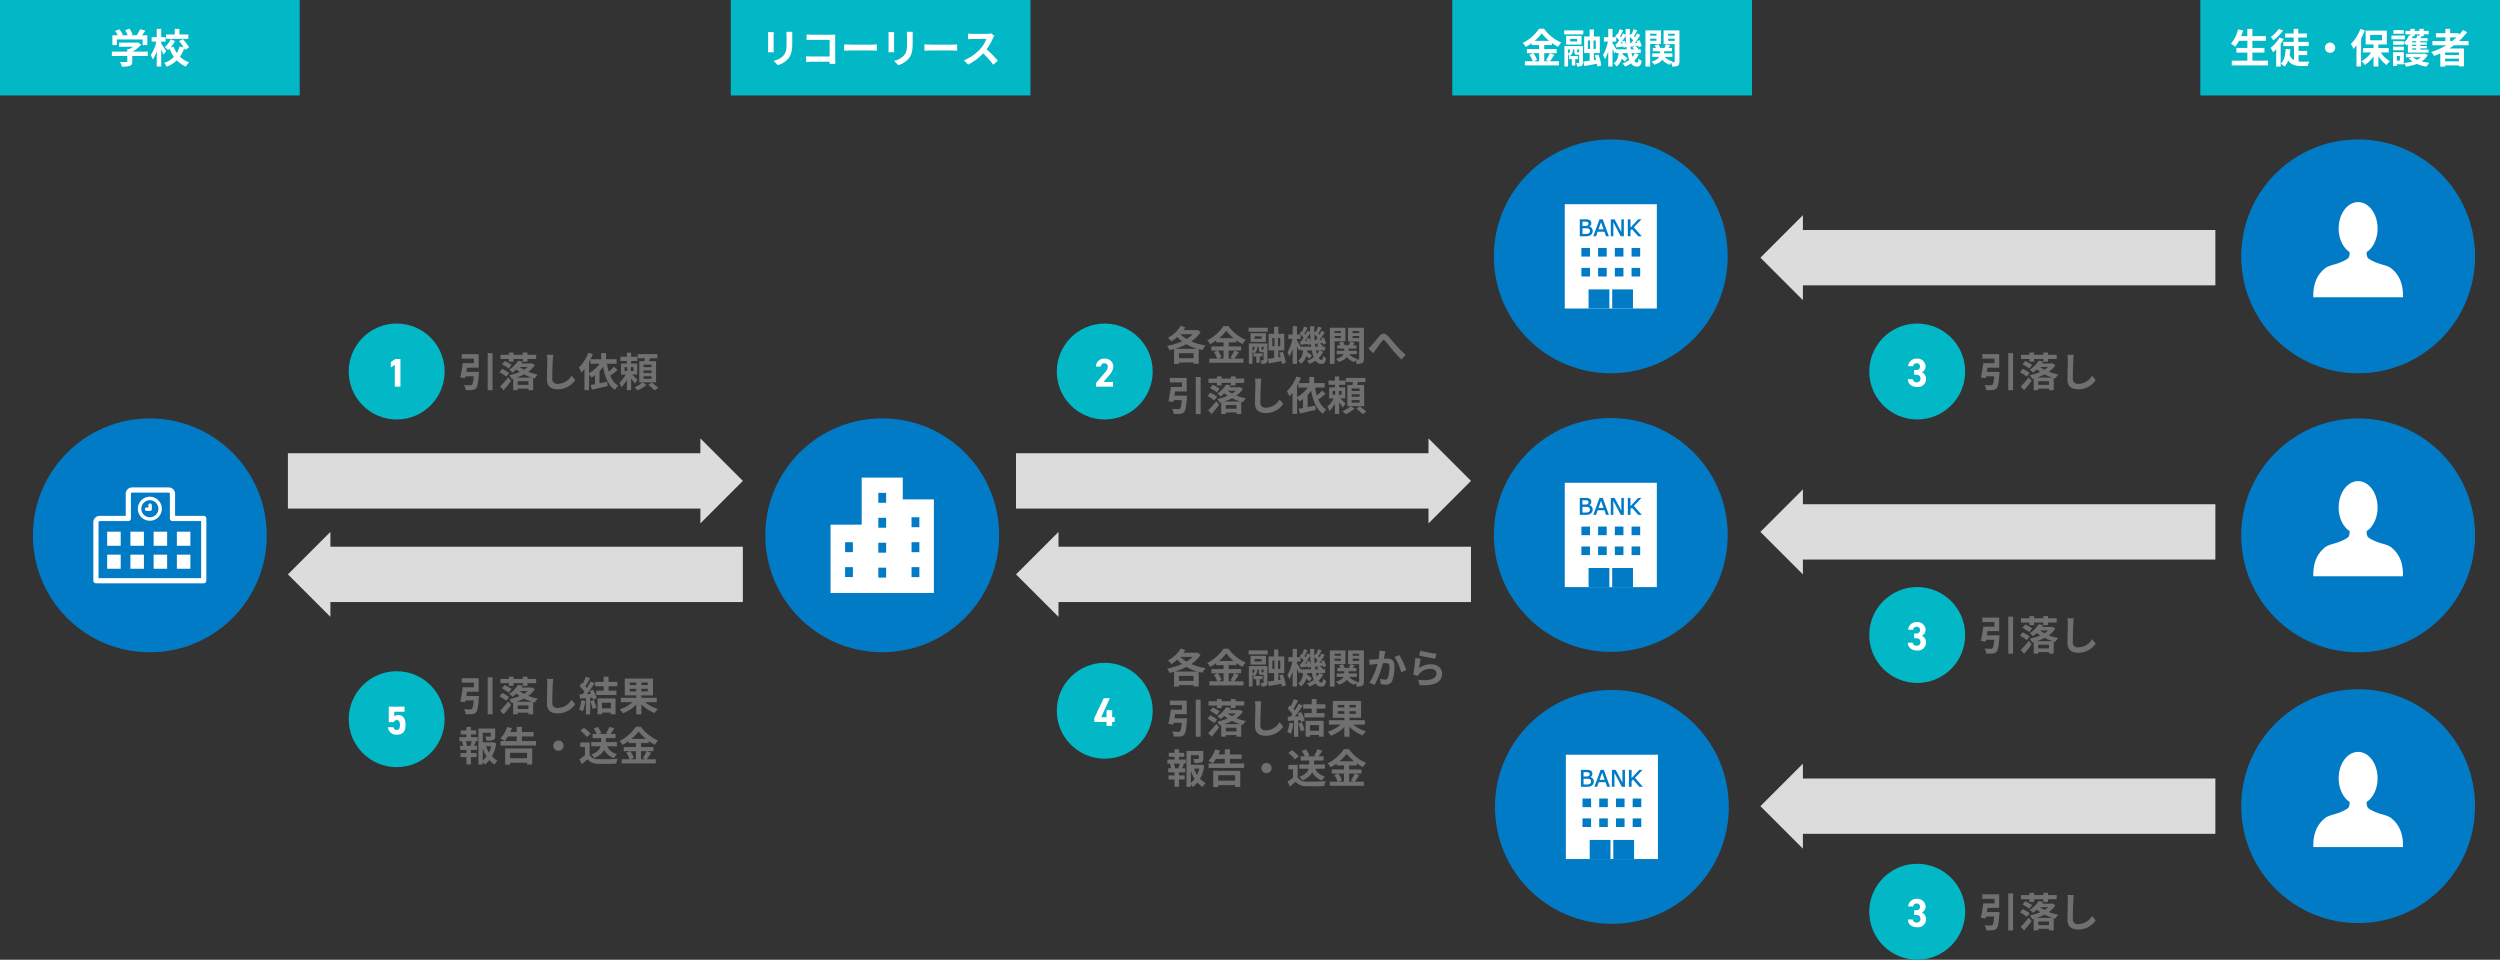 <svg xmlns="http://www.w3.org/2000/svg" xmlns:xlink="http://www.w3.org/1999/xlink" width="747.334" height="286.889" viewBox="0 0 747.334 286.889"><rect x="0" y="0" width="747.334" height="286.889" fill="#333333" stroke="none"/><defs><clipPath id="a"><rect width="27.523" height="31.183" transform="translate(-455.312 111.716)" fill="none"/></clipPath><clipPath id="b"><rect width="27.523" height="31.183" transform="translate(-455.312 194.997)" fill="none"/></clipPath><clipPath id="c"><rect width="27.523" height="31.183" transform="translate(-454.98 276.287)" fill="none"/></clipPath></defs><g transform="translate(923.068 -50.673)"><rect width="89.585" height="28.535" transform="translate(-923.068 50.673)" fill="#02b8c7"/><path d="M-878.889,66.1V67.42h-10.735V66.1Zm-.135-4.886v2.937h-1.417V62.479h-7.683v1.669h-1.352V61.211Zm-8.426-1.788a6.728,6.728,0,0,1,1.1,1.58l-1.3.61a7.427,7.427,0,0,0-1.025-1.641Zm5.505,3.978v1.246h-5.534V63.4Zm-1.589,1.921v3.707c0,.741-.174,1.118-.75,1.328a7.47,7.47,0,0,1-2.349.222,5.994,5.994,0,0,0-.585-1.4c.761.033,1.661.033,1.9.028s.306-.056.306-.226V65.322Zm-.848-6.084a7.027,7.027,0,0,1,.944,1.74l-1.357.524a7.55,7.55,0,0,0-.857-1.791Zm2.324,4.163.308-.07.907.694a11.424,11.424,0,0,1-3.191,2.4,6.612,6.612,0,0,0-.764-.836,8,8,0,0,0,2.385-1.913V63.4Zm2.448-3.557a21.355,21.355,0,0,1-1.662,2.136l-1.178-.432a11.3,11.3,0,0,0,1.281-2.165Z" fill="#fff"/><path d="M-875.41,62.984a15.484,15.484,0,0,1-1.952,5.471,7.07,7.07,0,0,0-.659-1.305,12.263,12.263,0,0,0,1.793-4.449Zm1.841-1.2v1.333h-4.167V61.78ZM-874.88,59.3v11.26h-1.33V59.3Zm1.5,6.64-.783,1.069a28.514,28.514,0,0,0-1.4-2.747l.63-.61C-874.646,64-873.6,65.577-873.377,65.942Zm5.415-1.084a8.291,8.291,0,0,1-5.3,5.747,6.521,6.521,0,0,0-.73-1.146,6.642,6.642,0,0,0,4.584-4.884Zm-2.783-1.911a9.385,9.385,0,0,1-2.086,2.723,6.687,6.687,0,0,0-.984-.921,6.849,6.849,0,0,0,1.777-2.345Zm3.974-1.97V62.3h-6.662v-1.32Zm.248,8.341a6.01,6.01,0,0,0-1,1.282,8.961,8.961,0,0,1-4.869-5.607l1.248-.342A7.594,7.594,0,0,0-866.523,69.318Zm-2.9-10.016v2.269h-1.414V59.3Zm.995,3.059a11.2,11.2,0,0,1,1.875,2.512l-1.216.7a10.855,10.855,0,0,0-1.777-2.583Z" fill="#fff"/><circle cx="14.336" cy="14.336" r="14.336" transform="translate(-818.825 147.396)" fill="#02b8c7"/><path d="M-803.363,166.255h-1.679v-6.524l-1.187.78v-1.619l1.355-.912h1.511Z" fill="#fff"/><circle cx="14.336" cy="14.336" r="14.336" transform="translate(-818.825 251.328)" fill="#02b8c7"/><path d="M-805.342,266.541h-1.511v-4.629h4.713v1.523h-3.07v1.415a1.69,1.69,0,0,1,1.224-.432c1.271,0,2.158.972,2.158,2.951,0,1.954-.887,2.926-2.59,2.926a2.476,2.476,0,0,1-2.687-2.243h1.655a.952.952,0,0,0,.984.828c.6,0,.959-.456.959-1.427,0-1.008-.288-1.524-.959-1.524A.931.931,0,0,0-805.342,266.541Z" fill="#fff"/><path d="M-783.268,159.236c-.213,1.493-.51,3.315-.754,4.487l-1.445-.228a41.425,41.425,0,0,0,.724-4.259Zm1.871,0v-1.367h-3.637V156.53h5.052v4.045h-4.259v-1.339Zm.443,2.6v1.33h-3.657l.174-1.33Zm1.07,0s-.012.411-.042.6c-.191,2.658-.407,3.824-.84,4.292a1.618,1.618,0,0,1-1.192.53,16.036,16.036,0,0,1-1.892.024,3.365,3.365,0,0,0-.531-1.511c.726.066,1.5.078,1.817.078a.811.811,0,0,0,.546-.139c.3-.256.49-1.308.633-3.673l.01-.2Zm4.06-5.591v11.08h-1.451v-11.08Z" fill="#707070"/><path d="M-772.935,160.939a16.221,16.221,0,0,1,2.066,1.219l-.871,1.086a17.345,17.345,0,0,0-2.028-1.329Zm1.8,2.552.848,1.044c-.684.921-1.483,1.921-2.242,2.788l-1.025-1.118A30.57,30.57,0,0,0-771.136,163.491Zm8.344-6.756V158h-10.674v-1.265Zm-9.4,1.842c.626.326,1.586.842,2.074,1.17l-.858,1.083c-.45-.337-1.4-.908-2.04-1.281Zm2.644-2.51v2.722h-1.4v-2.722Zm2.742,2.721a14.241,14.241,0,0,1-3.05,3.293,4.5,4.5,0,0,0-1-.864,9.632,9.632,0,0,0,2.668-2.714Zm2.482.53.224-.061.908.556c-1.361,2.15-4.229,3.5-6.955,4.158a4.9,4.9,0,0,0-.7-1.147c2.517-.485,5.246-1.719,6.261-3.3v-.2Zm.635,4.24v3.755H-765.1v-2.665h-3.2v2.665h-1.361v-3.755Zm1.378-.937a6.128,6.128,0,0,0-.865,1.156,14.334,14.334,0,0,1-6-3l1.145-.6A13.421,13.421,0,0,0-762.309,162.621Zm-2.381,3.112v1.1h-3.97v-1.1Zm.376-6.415v1.05h-3.747v-1.05Zm-1.072-3.251v2.722h-1.405v-2.722Z" fill="#707070"/><path d="M-757.831,158.346c-.058,1.293-.144,3.973-.144,5.462a1.45,1.45,0,0,0,1.652,1.609,4.809,4.809,0,0,0,4.1-2.451l1.088,1.329a6.225,6.225,0,0,1-5.209,2.748c-1.965,0-3.23-.863-3.23-2.912,0-1.606.113-4.756.113-5.785a7.8,7.8,0,0,0-.153-1.62l1.935.018C-757.751,157.247-757.81,157.865-757.831,158.346Z" fill="#707070"/><path d="M-745.849,156.527a17.37,17.37,0,0,1-3.412,5.514,10.568,10.568,0,0,0-.76-1.5,12.447,12.447,0,0,0,2.823-4.449Zm-1.14,1.517.005.013V167.3h-1.368V159.41Zm5.032,1.034a12.325,12.325,0,0,1-4.291,4.479,9.639,9.639,0,0,0-.945-1.221,9.179,9.179,0,0,0,3.859-3.715Zm3.215-1.018V159.4h-7.841V158.06Zm-2.821,6.719.137,1.293c-1.624.39-3.377.786-4.695,1.075l-.4-1.373C-745.262,165.554-743.353,165.168-741.563,164.779Zm-2.283-4.052.005.012v5.434h-1.367v-4.082Zm1.957-4.5v2.567h-1.452v-2.567Zm3.639,9.761a5.494,5.494,0,0,0-1.021,1.235c-2.236-1.537-3.182-4.468-3.713-8.1l1.3-.191C-741.25,162.012-740.293,164.753-738.25,165.986Zm-.214-4.691a29.211,29.211,0,0,1-2.611,1.969l-.8-.843a14.888,14.888,0,0,0,2.345-2.142Z" fill="#707070"/><path d="M-734.8,162.409a12.059,12.059,0,0,1-2.506,4.012,7.777,7.777,0,0,0-.612-1.317,9.316,9.316,0,0,0,2.229-3.133Zm2.256-5.092v1.267h-5.064v-1.267Zm-.039,2.029v3.3h-4.836v-3.3Zm-3.787,2.217h2.672v-1.137h-2.672Zm1.966-5.474v3.967h-1.277v-3.967Zm-.094,3.892v2.233h.094v5.111h-1.277v-5.111h.094v-2.233Zm2.016,4.241-.834,1.109a23.226,23.226,0,0,0-1.836-2.395l.686-.62C-734.08,162.623-732.778,163.911-732.48,164.222Zm2.645,1.486a8.929,8.929,0,0,1-2.638,1.649,9.463,9.463,0,0,0-.937-.912,7.537,7.537,0,0,0,2.422-1.476Zm3.271-9.168v1.227h-5.852V156.54Zm-.382,2.078v6.356h-5.03v-6.356Zm-3.737,1.8h2.376v-.735h-2.376Zm0,1.735h2.376v-.739h-2.376Zm0,1.749h2.376v-.747h-2.376Zm2.015-6.512c-.228.741-.49,1.492-.686,2l-1.2-.224a15.678,15.678,0,0,0,.31-1.95Zm.426,7.673a15.157,15.157,0,0,1,1.96,1.561l-1.123.733a14.491,14.491,0,0,0-1.891-1.64Z" fill="#707070"/><circle cx="14.336" cy="14.336" r="14.336" transform="translate(-607.159 147.396)" fill="#02b8c7"/><path d="M-590.342,166.255h-5.109v-1.079l2.77-3.262a2.533,2.533,0,0,0,.768-1.643.968.968,0,0,0-1.032-1.008.988.988,0,0,0-1.031,1.008h-1.487a2.448,2.448,0,0,1,2.6-2.4,2.461,2.461,0,0,1,2.615,2.4,4.115,4.115,0,0,1-1.248,2.566l-1.7,2h2.855Z" fill="#fff"/><path d="M-565.436,149.334l.241-.071,1.029.664c-1.8,2.912-5.616,4.635-9.308,5.44a5.2,5.2,0,0,0-.7-1.287c3.4-.619,7.053-2.234,8.443-4.524v-.222Zm-3.3-.8a12.866,12.866,0,0,1-4.141,4.18,8.694,8.694,0,0,0-1.066-1.072,9.638,9.638,0,0,0,3.839-3.583Zm4,6.413v4.474h-1.536V156.25h-4.368v3.215H-572.1v-4.52Zm2.062-1a6.229,6.229,0,0,0-.932,1.348,13.643,13.643,0,0,1-8.319-4.715l1.2-.565C-569.184,151.954-566.125,153.4-562.673,153.948Zm-2.664,3.805v1.265h-6.026v-1.265Zm-.072-8.419v1.239h-5.6l.861-1.239Z" fill="#707070"/><path d="M-561.3,153.57a5.727,5.727,0,0,0-.9-1.164,12.723,12.723,0,0,0,4.876-4.259h1.5a12.287,12.287,0,0,0,5.141,4.115,7.186,7.186,0,0,0-.952,1.291,15.763,15.763,0,0,1-4.873-4A14.667,14.667,0,0,1-561.3,153.57Zm9.941,4.3v1.236h-10.193v-1.236Zm-.7-3.644v1.239h-8.889v-1.239Zm-6.977,1.216a7.781,7.781,0,0,1,1.112,2l-1.238.544a8.384,8.384,0,0,0-1.035-2.061Zm5.564-3.666v1.258h-6.041v-1.258Zm-2.295.5v6.208H-557.3v-6.208Zm3.042,3.681c-.488.733-1.02,1.515-1.443,2.024l-1.081-.453a12.143,12.143,0,0,0,1.149-2.076Z" fill="#707070"/><path d="M-544.109,148.644v1.19h-5.706v-1.19Zm-.722,4.686v1.024h-3.824v5.062h-1.087V153.33Zm.2-3.059v2.613h-4.613v-2.613Zm-2.6,3.536v.49a2.265,2.265,0,0,1-.925,2.059,3.349,3.349,0,0,0-.688-.572,1.585,1.585,0,0,0,.816-1.517v-.46Zm1.582,2.49v.937h-2.7V156.3Zm-2.376-4.344h2.091v-.745h-2.091Zm1.521,4.625v2.555h-1.015v-2.555Zm.552-2.7v1.092c0,.193.018.205.143.205h.3c.13,0,.157-.019.19-.108a1.932,1.932,0,0,0,.719.291.665.665,0,0,1-.769.579h-.564c-.686,0-.839-.207-.839-.958v-1.1Zm1.749-.545v4.922c0,.507-.079.805-.4.989a2.9,2.9,0,0,1-1.341.191,3.916,3.916,0,0,0-.3-1.057c.329.013.666.013.772.01s.143-.039.143-.152v-4.9Zm4.5,3.973.089,1.224c-1.443.288-2.976.564-4.168.777l-.3-1.347C-542.978,157.82-541.311,157.56-539.709,157.3Zm.542-6.842v4.952h-4.684v-4.952Zm-3.56,3.722h2.368v-2.5h-2.368Zm1.778-5.823v3.082H-542.2V148.36Zm-.093,2.561v3.838h.1v3.4h-1.249v-3.4h.1v-3.838Zm1.452,4.925a13.3,13.3,0,0,1,.864,3.3l-1.154.3a13.628,13.628,0,0,0-.783-3.348Z" fill="#707070"/><path d="M-535.923,151.833a16.408,16.408,0,0,1-1.68,5.418,7.777,7.777,0,0,0-.612-1.221,12.9,12.9,0,0,0,1.547-4.449Zm1.655-1.163v1.315h-3.666V150.67Zm-1.09-2.488v11.259h-1.284V148.182Zm1.278,6.4-.68,1a26.518,26.518,0,0,0-1.189-2.674l.524-.53C-535.185,152.709-534.266,154.238-534.08,154.586Zm1.856.3c-.141,1.825-.476,3.5-1.974,4.547a3.472,3.472,0,0,0-.812-.948c1.219-.817,1.429-2.2,1.516-3.6Zm-1.8-5.226a7.27,7.27,0,0,1,1.371,1.269l-.553.892a8.364,8.364,0,0,0-1.353-1.377Zm2.256,2.81.025.976c-.891.1-1.759.205-2.538.284l-.193-1.061C-533.75,152.619-532.787,152.547-531.767,152.466Zm4.837,1.831v1.118h-7.358V154.3Zm-4.308-4.283a29.688,29.688,0,0,1-2.215,3.161l-.743-.406a19.334,19.334,0,0,0,1.97-3.229Zm-.924-1.349c-.394.675-.795,1.46-1.119,1.952l-.769-.338a13.644,13.644,0,0,0,.816-2.023Zm-.422,7.046a10.316,10.316,0,0,1,1.677,1.263l-.764.967a10.383,10.383,0,0,0-1.637-1.365Zm.877-4a6.691,6.691,0,0,1,.544,1.8l-.866.329a7.773,7.773,0,0,0-.483-1.864Zm4.212,4.131a7.484,7.484,0,0,1-4.12,3.6,5.469,5.469,0,0,0-.755-.92,6.144,6.144,0,0,0,3.682-3.127Zm-2.683-7.645c-.112,5.479.686,10.058,2.132,10.058.293,0,.406-.223.466-1.175a3.318,3.318,0,0,0,.934.642c-.214,1.376-.565,1.736-1.5,1.736-2.638,0-3.287-5.31-3.291-11.261Zm.348,1.462a7.317,7.317,0,0,1,1.373,1.269l-.555.892a8.159,8.159,0,0,0-1.352-1.377Zm2.354,2.622.026.913c-.875.119-1.725.228-2.487.313l-.209-1.026C-529.433,152.433-528.485,152.356-527.476,152.278Zm.434-2.264a29.54,29.54,0,0,1-2.12,3l-.751-.417a18.11,18.11,0,0,0,1.88-3.057Zm-.918-1.359c-.393.676-.8,1.442-1.127,1.925l-.767-.348a12.868,12.868,0,0,0,.812-1.976Zm-.745,4.567a5.416,5.416,0,0,1,1.086.866l-.741.683a6.208,6.208,0,0,0-1.049-.919Zm1.389-1.692a7.046,7.046,0,0,1,.632,1.791l-.864.36a7.715,7.715,0,0,0-.574-1.848Z" fill="#707070"/><path d="M-524.112,148.646v10.806h-1.408V148.646Zm2.327,1.577v.89H-524.8v-.89Zm.912-1.577v4.07h-3.792v-.984h2.443v-2.093h-2.443v-.993Zm.946,5.723v1.29c0,1.137-.442,2.426-2.931,3.233a4.7,4.7,0,0,0-.843-.921c2.187-.593,2.488-1.613,2.488-2.34v-1.262Zm2.467,1.145v1.03h-6.023v-1.03Zm-.13-1.636v1h-5.718v-1Zm-4.079-1.094a4.051,4.051,0,0,1,.591,1.172l-1.175.34a4.155,4.155,0,0,0-.52-1.2Zm4.271,5.091a4.3,4.3,0,0,0-.776,1.029,4.178,4.178,0,0,1-2.919-2.7l1.046-.224A3.432,3.432,0,0,0-517.4,157.875Zm1.366-8.236h-2.691v2.121h2.691v.993h-4.059v-4.107h4.059Zm-2.086,3.489c-.327.475-.636.941-.872,1.261l-.944-.322a8.56,8.56,0,0,0,.5-1.294Zm1.874-2.9v.89h-3.027v-.89Zm.89-1.577v9.286c0,.656-.106,1.027-.5,1.258a3.35,3.35,0,0,1-1.668.256,4.787,4.787,0,0,0-.38-1.338c.381.022.808.022.941.019s.188-.06.188-.211v-9.27Z" fill="#707070"/><path d="M-513.006,153.864c.56-.57,1.481-1.807,2.23-2.673.835-.954,1.611-1.035,2.487-.184.82.794,1.773,2.027,2.479,2.8.768.84,1.8,1.914,2.937,2.935l-1.242,1.435c-.857-.816-1.88-1.97-2.643-2.867-.741-.878-1.639-2.023-2.2-2.66-.422-.463-.65-.4-1,.036-.479.6-1.323,1.794-1.843,2.476-.272.392-.548.82-.76,1.133l-1.456-1.493A8.724,8.724,0,0,0-513.006,153.864Z" fill="#707070"/><path d="M-571.6,166.353c-.213,1.494-.51,3.315-.754,4.487l-1.445-.228a41.126,41.126,0,0,0,.723-4.259Zm1.871,0v-1.367h-3.638v-1.339h5.052v4.045h-4.259v-1.339Zm.443,2.6v1.33h-3.658l.175-1.33Zm1.07,0s-.012.411-.043.6c-.19,2.657-.406,3.823-.84,4.291a1.61,1.61,0,0,1-1.192.53,16.022,16.022,0,0,1-1.891.024,3.372,3.372,0,0,0-.531-1.51c.725.065,1.5.077,1.817.077a.805.805,0,0,0,.546-.139c.3-.255.489-1.308.633-3.673l.009-.2Zm4.06-5.592v11.08h-1.452v-11.08Z" fill="#707070"/><path d="M-561.269,168.057a16.1,16.1,0,0,1,2.066,1.218l-.871,1.086a17.557,17.557,0,0,0-2.028-1.329Zm1.8,2.551.847,1.044c-.683.921-1.482,1.921-2.242,2.788l-1.024-1.118A30.727,30.727,0,0,0-559.47,170.608Zm8.344-6.755v1.264H-561.8v-1.264Zm-9.4,1.841c.626.327,1.586.842,2.073,1.17l-.857,1.083c-.45-.337-1.4-.907-2.04-1.281Zm2.643-2.509v2.721h-1.405v-2.721Zm2.742,2.72a14.239,14.239,0,0,1-3.049,3.293,4.506,4.506,0,0,0-1-.864,9.6,9.6,0,0,0,2.668-2.714Zm2.482.531.224-.062.909.556c-1.361,2.15-4.229,3.5-6.955,4.158a4.968,4.968,0,0,0-.7-1.147c2.516-.485,5.245-1.718,6.261-3.3v-.2Zm.636,4.239v3.755h-1.417v-2.665h-3.2v2.665H-558v-3.755Zm1.378-.937a6.084,6.084,0,0,0-.865,1.156,14.332,14.332,0,0,1-6-3l1.144-.6A13.418,13.418,0,0,0-550.643,169.738Zm-2.381,3.113v1.1h-3.971v-1.1Zm.375-6.415v1.049H-556.4v-1.049Zm-1.071-3.251v2.721h-1.405v-2.721Z" fill="#707070"/><path d="M-546.166,165.463c-.057,1.293-.144,3.974-.144,5.462a1.45,1.45,0,0,0,1.652,1.609,4.809,4.809,0,0,0,4.105-2.451l1.087,1.329a6.224,6.224,0,0,1-5.209,2.748c-1.964,0-3.229-.863-3.229-2.911,0-1.606.113-4.757.113-5.786a7.8,7.8,0,0,0-.153-1.62l1.935.018C-546.085,164.364-546.145,164.982-546.166,165.463Z" fill="#707070"/><path d="M-534.184,163.644a17.368,17.368,0,0,1-3.411,5.514,10.615,10.615,0,0,0-.76-1.5,12.474,12.474,0,0,0,2.823-4.45Zm-1.14,1.518.006.012v9.239h-1.368v-7.886Zm5.032,1.033a12.317,12.317,0,0,1-4.291,4.479,9.545,9.545,0,0,0-.945-1.221,9.181,9.181,0,0,0,3.86-3.715Zm3.216-1.018v1.34h-7.842v-1.34ZM-529.9,171.9l.137,1.293c-1.624.391-3.378.786-4.7,1.075l-.4-1.373C-533.6,172.671-531.688,172.285-529.9,171.9Zm-2.284-4.052.006.012v5.434h-1.368v-4.082Zm1.957-4.5v2.567h-1.451v-2.567Zm3.64,9.761a5.524,5.524,0,0,0-1.022,1.235c-2.236-1.537-3.181-4.468-3.713-8.1l1.3-.191C-529.585,169.129-528.628,171.87-526.584,173.1Zm-.214-4.691a29.083,29.083,0,0,1-2.612,1.969l-.805-.842a14.8,14.8,0,0,0,2.345-2.143Z" fill="#707070"/><path d="M-523.132,169.526a12.076,12.076,0,0,1-2.507,4.013,7.706,7.706,0,0,0-.611-1.317,9.349,9.349,0,0,0,2.229-3.134Zm2.256-5.092V165.7h-5.065v-1.267Zm-.04,2.029v3.305h-4.835v-3.305Zm-3.786,2.218h2.671v-1.138H-524.7Zm1.965-5.475v3.967h-1.276v-3.967Zm-.094,3.892v2.233h.094v5.111h-1.276v-5.111h.093V167.1Zm2.017,4.241-.835,1.109a23.08,23.08,0,0,0-1.835-2.4l.686-.619C-522.415,169.74-521.113,171.028-520.814,171.339Zm2.645,1.486a8.966,8.966,0,0,1-2.638,1.65,9.256,9.256,0,0,0-.938-.912,7.544,7.544,0,0,0,2.422-1.477Zm3.27-9.168v1.227h-5.851v-1.227Zm-.382,2.078v6.356h-5.029v-6.356Zm-3.737,1.8h2.376V166.8h-2.376Zm0,1.734h2.376v-.738h-2.376Zm0,1.749h2.376v-.747h-2.376Zm2.015-6.512c-.228.741-.489,1.492-.685,2l-1.2-.224a15.458,15.458,0,0,0,.31-1.95Zm.427,7.674a15.222,15.222,0,0,1,1.96,1.56l-1.123.734a14.513,14.513,0,0,0-1.892-1.641Z" fill="#707070"/><circle cx="14.336" cy="14.336" r="14.336" transform="translate(-364.284 147.396)" fill="#02b8c7"/><path d="M-350.861,161.278h.611a1.017,1.017,0,0,0,1.152-1.055.96.96,0,0,0-1.032-.96.985.985,0,0,0-1.031.888h-1.487a2.435,2.435,0,0,1,2.6-2.279,2.438,2.438,0,0,1,2.615,2.279,2.025,2.025,0,0,1-1.128,1.811,2.116,2.116,0,0,1,1.248,1.978,2.392,2.392,0,0,1-2.639,2.423c-1.751,0-2.746-.983-2.806-2.326h1.475a1.1,1.1,0,0,0,1.223.911,1.035,1.035,0,0,0,1.079-1.092c0-.731-.419-1.163-1.271-1.163h-.611Z" fill="#fff"/><path d="M-328.727,159.236c-.213,1.493-.51,3.315-.754,4.487l-1.445-.228a41.164,41.164,0,0,0,.723-4.259Zm1.871,0v-1.367h-3.638V156.53h5.052v4.045H-329.7v-1.339Zm.443,2.6v1.33h-3.658l.175-1.33Zm1.07,0s-.012.411-.043.6c-.19,2.658-.406,3.824-.84,4.292a1.614,1.614,0,0,1-1.192.53,16.023,16.023,0,0,1-1.891.024,3.377,3.377,0,0,0-.531-1.511c.725.066,1.5.078,1.817.078a.811.811,0,0,0,.546-.139c.3-.256.489-1.308.633-3.673l.009-.2Zm4.06-5.591v11.08h-1.452v-11.08Z" fill="#707070"/><path d="M-318.394,160.939a16.219,16.219,0,0,1,2.066,1.219l-.871,1.086a17.425,17.425,0,0,0-2.028-1.329Zm1.8,2.552.847,1.044c-.683.921-1.482,1.921-2.242,2.788l-1.024-1.118A30.715,30.715,0,0,0-316.6,163.491Zm8.344-6.756V158h-10.675v-1.265Zm-9.4,1.842c.626.326,1.586.842,2.073,1.17l-.857,1.083c-.45-.337-1.4-.908-2.04-1.281Zm2.643-2.51v2.722h-1.4v-2.722Zm2.742,2.721a14.259,14.259,0,0,1-3.049,3.293,4.506,4.506,0,0,0-1-.864,9.6,9.6,0,0,0,2.668-2.714Zm2.482.53.224-.061.909.556c-1.361,2.15-4.229,3.5-6.955,4.158a4.968,4.968,0,0,0-.7-1.147c2.516-.485,5.245-1.719,6.261-3.3v-.2Zm.636,4.24v3.755h-1.417v-2.665h-3.2v2.665h-1.36v-3.755Zm1.378-.937a6.084,6.084,0,0,0-.865,1.156,14.334,14.334,0,0,1-6-3l1.144-.6A13.43,13.43,0,0,0-307.768,162.621Zm-2.381,3.112v1.1h-3.971v-1.1Zm.375-6.415v1.05h-3.746v-1.05Zm-1.071-3.251v2.722h-1.4v-2.722Z" fill="#707070"/><path d="M-303.291,158.346c-.057,1.293-.144,3.973-.144,5.462a1.45,1.45,0,0,0,1.652,1.609,4.809,4.809,0,0,0,4.1-2.451l1.087,1.329a6.224,6.224,0,0,1-5.209,2.748c-1.964,0-3.229-.863-3.229-2.912,0-1.606.113-4.756.113-5.785a7.8,7.8,0,0,0-.153-1.62l1.935.018C-303.21,157.247-303.27,157.865-303.291,158.346Z" fill="#707070"/><circle cx="14.336" cy="14.336" r="14.336" transform="translate(-364.284 226.162)" fill="#02b8c7"/><path d="M-350.861,240.044h.611a1.017,1.017,0,0,0,1.152-1.056.96.96,0,0,0-1.032-.959.984.984,0,0,0-1.031.888h-1.487a2.435,2.435,0,0,1,2.6-2.279,2.437,2.437,0,0,1,2.615,2.279,2.025,2.025,0,0,1-1.128,1.811,2.115,2.115,0,0,1,1.248,1.978,2.393,2.393,0,0,1-2.639,2.423c-1.751,0-2.746-.983-2.806-2.327h1.475a1.1,1.1,0,0,0,1.223.912,1.035,1.035,0,0,0,1.079-1.092c0-.731-.419-1.163-1.271-1.163h-.611Z" fill="#fff"/><path d="M-328.727,238c-.213,1.494-.51,3.315-.754,4.487l-1.445-.228A41.118,41.118,0,0,0-330.2,238Zm1.871,0v-1.367h-3.638v-1.339h5.052v4.045H-329.7V238Zm.443,2.6v1.331h-3.658l.175-1.331Zm1.07,0s-.012.412-.043.6c-.19,2.657-.406,3.823-.84,4.291a1.614,1.614,0,0,1-1.192.53,16.023,16.023,0,0,1-1.891.024,3.377,3.377,0,0,0-.531-1.511c.725.066,1.5.078,1.817.078a.805.805,0,0,0,.546-.139c.3-.255.489-1.308.633-3.673l.009-.2Zm4.06-5.591v11.08h-1.452v-11.08Z" fill="#707070"/><path d="M-318.394,239.705a16.1,16.1,0,0,1,2.066,1.218l-.871,1.086a17.556,17.556,0,0,0-2.028-1.329Zm1.8,2.551.847,1.044c-.683.921-1.482,1.921-2.242,2.788l-1.024-1.118A30.715,30.715,0,0,0-316.6,242.256Zm8.344-6.756v1.265h-10.675V235.5Zm-9.4,1.842c.626.326,1.586.842,2.073,1.17l-.857,1.083c-.45-.337-1.4-.907-2.04-1.281Zm2.643-2.509v2.721h-1.4v-2.721Zm2.742,2.72a14.239,14.239,0,0,1-3.049,3.293,4.506,4.506,0,0,0-1-.864,9.6,9.6,0,0,0,2.668-2.714Zm2.482.53.224-.061.909.556c-1.361,2.15-4.229,3.5-6.955,4.158a4.968,4.968,0,0,0-.7-1.147c2.516-.485,5.245-1.718,6.261-3.3v-.2Zm.636,4.24v3.755h-1.417v-2.665h-3.2v2.665h-1.36v-3.755Zm1.378-.937a6.084,6.084,0,0,0-.865,1.156,14.332,14.332,0,0,1-6-3l1.144-.6A13.418,13.418,0,0,0-307.768,241.386Zm-2.381,3.113v1.1h-3.971v-1.1Zm.375-6.416v1.05h-3.746v-1.05Zm-1.071-3.25v2.721h-1.4v-2.721Z" fill="#707070"/><path d="M-303.291,237.111c-.057,1.293-.144,3.973-.144,5.462a1.45,1.45,0,0,0,1.652,1.609,4.809,4.809,0,0,0,4.1-2.451l1.087,1.329a6.224,6.224,0,0,1-5.209,2.748c-1.964,0-3.229-.863-3.229-2.912,0-1.6.113-4.756.113-5.785a7.8,7.8,0,0,0-.153-1.62l1.935.018C-303.21,236.012-303.27,236.63-303.291,237.111Z" fill="#707070"/><circle cx="14.336" cy="14.336" r="14.336" transform="translate(-364.284 308.89)" fill="#02b8c7"/><path d="M-350.861,322.771h.611a1.017,1.017,0,0,0,1.152-1.055.959.959,0,0,0-1.032-.959.984.984,0,0,0-1.031.888h-1.487a2.436,2.436,0,0,1,2.6-2.28,2.438,2.438,0,0,1,2.615,2.28,2.024,2.024,0,0,1-1.128,1.81,2.117,2.117,0,0,1,1.248,1.979,2.392,2.392,0,0,1-2.639,2.422c-1.751,0-2.746-.983-2.806-2.326h1.475a1.094,1.094,0,0,0,1.223.911,1.034,1.034,0,0,0,1.079-1.091c0-.732-.419-1.163-1.271-1.163h-.611Z" fill="#fff"/><path d="M-328.727,320.729c-.213,1.494-.51,3.315-.754,4.487l-1.445-.229a41.1,41.1,0,0,0,.723-4.258Zm1.871,0v-1.367h-3.638v-1.34h5.052v4.046H-329.7v-1.339Zm.443,2.6v1.33h-3.658l.175-1.33Zm1.07,0s-.012.411-.043.6c-.19,2.657-.406,3.823-.84,4.291a1.614,1.614,0,0,1-1.192.53,16.022,16.022,0,0,1-1.891.024,3.369,3.369,0,0,0-.531-1.51c.725.065,1.5.077,1.817.077a.811.811,0,0,0,.546-.139c.3-.256.489-1.309.633-3.673l.009-.2Zm4.06-5.591v11.08h-1.452v-11.08Z" fill="#707070"/><path d="M-318.394,322.433a16.219,16.219,0,0,1,2.066,1.217l-.871,1.086a17.685,17.685,0,0,0-2.028-1.329Zm1.8,2.55.847,1.045c-.683.92-1.482,1.92-2.242,2.787l-1.024-1.117A30.6,30.6,0,0,0-316.6,324.983Zm8.344-6.754v1.264h-10.675v-1.264Zm-9.4,1.84c.626.327,1.586.843,2.073,1.17l-.857,1.083c-.45-.337-1.4-.907-2.04-1.28Zm2.643-2.508v2.721h-1.4v-2.721Zm2.742,2.719a14.219,14.219,0,0,1-3.049,3.293,4.528,4.528,0,0,0-1-.863A9.6,9.6,0,0,0-313.642,320Zm2.482.532.224-.062.909.556c-1.361,2.15-4.229,3.5-6.955,4.158a5,5,0,0,0-.7-1.148c2.516-.484,5.245-1.717,6.261-3.3v-.2Zm.636,4.239v3.755h-1.417v-2.665h-3.2v2.665h-1.36v-3.755Zm1.378-.938a6.122,6.122,0,0,0-.865,1.157,14.344,14.344,0,0,1-6-3l1.144-.6A13.405,13.405,0,0,0-307.768,324.113Zm-2.381,3.114v1.1h-3.971v-1.1Zm.375-6.415v1.048h-3.746v-1.048Zm-1.071-3.251v2.721h-1.4v-2.721Z" fill="#707070"/><path d="M-303.291,319.839c-.057,1.293-.144,3.974-.144,5.462a1.449,1.449,0,0,0,1.652,1.608,4.808,4.808,0,0,0,4.1-2.45l1.087,1.329a6.224,6.224,0,0,1-5.209,2.748c-1.964,0-3.229-.863-3.229-2.912,0-1.6.113-4.757.113-5.785a7.8,7.8,0,0,0-.153-1.62l1.935.018C-303.21,318.74-303.27,319.358-303.291,319.839Z" fill="#707070"/><circle cx="14.336" cy="14.336" r="14.336" transform="translate(-607.159 248.804)" fill="#02b8c7"/><path d="M-591.29,259.388l-2.578,5.673h1.583V262.95h1.679v2.111h.755v1.427h-.755v1.175h-1.679v-1.175h-3.67v-1.164l2.83-5.936Z" fill="#fff"/><path d="M-565.436,245.795l.241-.071,1.029.664c-1.8,2.912-5.616,4.635-9.308,5.44a5.2,5.2,0,0,0-.7-1.287c3.4-.619,7.053-2.234,8.443-4.524v-.222Zm-3.3-.8a12.866,12.866,0,0,1-4.141,4.18,8.694,8.694,0,0,0-1.066-1.072,9.638,9.638,0,0,0,3.839-3.583Zm4,6.413v4.474h-1.536v-3.17h-4.368v3.216H-572.1v-4.52Zm2.062-1a6.229,6.229,0,0,0-.932,1.348,13.643,13.643,0,0,1-8.319-4.715l1.2-.565C-569.184,248.415-566.125,249.865-562.673,250.409Zm-2.664,3.805v1.265h-6.026v-1.265Zm-.072-8.419v1.239h-5.6l.861-1.239Z" fill="#707070"/><path d="M-561.3,250.031a5.727,5.727,0,0,0-.9-1.164,12.731,12.731,0,0,0,4.876-4.259h1.5a12.287,12.287,0,0,0,5.141,4.115,7.186,7.186,0,0,0-.952,1.291,15.764,15.764,0,0,1-4.873-4A14.667,14.667,0,0,1-561.3,250.031Zm9.941,4.3v1.236h-10.193v-1.236Zm-.7-3.644v1.239h-8.889v-1.239Zm-6.977,1.216a7.781,7.781,0,0,1,1.112,2l-1.238.544a8.367,8.367,0,0,0-1.035-2.061Zm5.564-3.666V249.5h-6.041v-1.258Zm-2.295.5v6.208H-557.3v-6.208Zm3.042,3.681c-.488.733-1.02,1.515-1.443,2.024l-1.081-.453a12.144,12.144,0,0,0,1.149-2.076Z" fill="#707070"/><path d="M-544.109,245.1v1.19h-5.706V245.1Zm-.722,4.686v1.024h-3.824v5.061h-1.087v-6.085Zm.2-3.059v2.613h-4.613v-2.613Zm-2.6,3.536v.49a2.265,2.265,0,0,1-.925,2.059,3.349,3.349,0,0,0-.688-.572,1.585,1.585,0,0,0,.816-1.517v-.46Zm1.582,2.49v.937h-2.7v-.937Zm-2.376-4.344h2.091v-.745h-2.091Zm1.521,4.625v2.555h-1.015v-2.555Zm.552-2.7v1.092c0,.193.018.205.143.205h.3c.13,0,.157-.019.19-.108a1.932,1.932,0,0,0,.719.291.665.665,0,0,1-.769.579h-.564c-.686,0-.839-.207-.839-.958v-1.1Zm1.749-.545v4.922c0,.507-.079.805-.4.989a2.9,2.9,0,0,1-1.341.191,3.906,3.906,0,0,0-.3-1.057c.329.013.666.013.772.01s.143-.039.143-.152v-4.9Zm4.5,3.973.089,1.224c-1.443.288-2.976.564-4.168.777l-.3-1.347C-542.978,254.281-541.311,254.021-539.709,253.764Zm.542-6.842v4.952h-4.684v-4.952Zm-3.56,3.722h2.368v-2.5h-2.368Zm1.778-5.823V247.9H-542.2v-3.082Zm-.093,2.561v3.838h.1v3.4h-1.249v-3.4h.1v-3.838Zm1.452,4.925a13.3,13.3,0,0,1,.864,3.3l-1.154.3a13.628,13.628,0,0,0-.783-3.348Z" fill="#707070"/><path d="M-535.923,248.294a16.408,16.408,0,0,1-1.68,5.418,7.777,7.777,0,0,0-.612-1.221,12.9,12.9,0,0,0,1.547-4.449Zm1.655-1.163v1.315h-3.666v-1.315Zm-1.09-2.488V255.9h-1.284V244.643Zm1.278,6.4-.68,1a26.517,26.517,0,0,0-1.189-2.674l.524-.53C-535.185,249.17-534.266,250.7-534.08,251.047Zm1.856.3c-.141,1.824-.476,3.5-1.974,4.547a3.472,3.472,0,0,0-.812-.948c1.219-.817,1.429-2.2,1.516-3.6Zm-1.8-5.226a7.271,7.271,0,0,1,1.371,1.269l-.553.892a8.364,8.364,0,0,0-1.353-1.377Zm2.256,2.81.025.976c-.891.1-1.759.205-2.538.284l-.193-1.062C-533.75,249.08-532.787,249.008-531.767,248.927Zm4.837,1.831v1.117h-7.358v-1.117Zm-4.308-4.283a29.79,29.79,0,0,1-2.215,3.161l-.743-.407a19.285,19.285,0,0,0,1.97-3.228Zm-.924-1.349c-.394.675-.795,1.46-1.119,1.952l-.769-.338a13.644,13.644,0,0,0,.816-2.023Zm-.422,7.046a10.316,10.316,0,0,1,1.677,1.263l-.764.967a10.383,10.383,0,0,0-1.637-1.365Zm.877-4a6.707,6.707,0,0,1,.544,1.8l-.866.329a7.773,7.773,0,0,0-.483-1.864Zm4.212,4.132a7.484,7.484,0,0,1-4.12,3.6,5.469,5.469,0,0,0-.755-.92,6.144,6.144,0,0,0,3.682-3.127Zm-2.683-7.645c-.112,5.479.686,10.058,2.132,10.058.293,0,.406-.223.466-1.175a3.318,3.318,0,0,0,.934.642c-.214,1.376-.565,1.736-1.5,1.736-2.638,0-3.287-5.311-3.291-11.261Zm.348,1.462a7.318,7.318,0,0,1,1.373,1.269l-.555.892a8.159,8.159,0,0,0-1.352-1.377Zm2.354,2.622.026.913c-.875.119-1.725.228-2.487.313l-.209-1.026C-529.433,248.894-528.485,248.817-527.476,248.739Zm.434-2.264a29.54,29.54,0,0,1-2.12,3l-.751-.417a18.11,18.11,0,0,0,1.88-3.057Zm-.918-1.359c-.393.676-.8,1.442-1.127,1.925l-.767-.348a12.868,12.868,0,0,0,.812-1.976Zm-.745,4.567a5.416,5.416,0,0,1,1.086.866l-.741.682a6.25,6.25,0,0,0-1.049-.918Zm1.389-1.692a7.046,7.046,0,0,1,.632,1.791l-.864.36a7.721,7.721,0,0,0-.574-1.849Z" fill="#707070"/><path d="M-524.112,245.106v10.807h-1.408V245.106Zm2.327,1.578v.89H-524.8v-.89Zm.912-1.578v4.071h-3.792v-.984h2.443V246.1h-2.443v-.994Zm.946,5.724v1.29c0,1.137-.442,2.426-2.931,3.233a4.7,4.7,0,0,0-.843-.921c2.187-.593,2.488-1.613,2.488-2.34V250.83Zm2.467,1.145v1.03h-6.023v-1.03Zm-.13-1.636v1h-5.718v-1Zm-4.079-1.094a4.051,4.051,0,0,1,.591,1.172l-1.175.34a4.155,4.155,0,0,0-.52-1.2Zm4.271,5.091a4.3,4.3,0,0,0-.776,1.029,4.178,4.178,0,0,1-2.919-2.7l1.046-.224A3.432,3.432,0,0,0-517.4,254.336Zm1.366-8.236h-2.691v2.121h2.691v.993h-4.059v-4.108h4.059Zm-2.086,3.489c-.327.474-.636.941-.872,1.261l-.944-.322a8.6,8.6,0,0,0,.5-1.294Zm1.874-2.9v.89h-3.027v-.89Zm.89-1.578v9.287c0,.656-.106,1.027-.5,1.258a3.35,3.35,0,0,1-1.668.256,4.787,4.787,0,0,0-.38-1.338c.381.022.808.022.941.019s.188-.06.188-.212v-9.27Z" fill="#707070"/><path d="M-512.506,247.823c.958-.024,3.233-.281,4.124-.281,1.268,0,2.167.561,2.167,2.3a11.794,11.794,0,0,1-.68,4.391,1.91,1.91,0,0,1-1.965,1.1,7.175,7.175,0,0,1-1.445-.17l-.257-1.58a6.943,6.943,0,0,0,1.466.249.878.878,0,0,0,.9-.513,9.383,9.383,0,0,0,.488-3.319c0-.955-.412-1.1-1.164-1.1-.712,0-2.779.257-3.442.345-.344.052-.969.135-1.333.2l-.144-1.625A12.8,12.8,0,0,0-512.506,247.823Zm3.366-1.468c-.114.549-.263,1.286-.392,1.9a27.543,27.543,0,0,1-2.617,7.137l-1.562-.624a19.734,19.734,0,0,0,2.657-6.592,13.938,13.938,0,0,0,.345-3l1.781.186C-509,245.672-509.079,246.057-509.14,246.355Zm6.455,4.6-1.524.7a13.792,13.792,0,0,0-2.018-4.563l1.434-.61A21.444,21.444,0,0,1-502.685,250.953Z" fill="#707070"/><path d="M-498.837,250.4a5.853,5.853,0,0,1,3.533-1.151c2.1,0,3.328,1.295,3.328,2.747,0,2.19-1.735,3.872-6.717,3.447l-.464-1.571c3.605.494,5.507-.383,5.507-1.909,0-.781-.737-1.351-1.791-1.351a4.265,4.265,0,0,0-3.326,1.415,2.662,2.662,0,0,0-.444.691l-1.388-.339a43.3,43.3,0,0,0,.605-5.013l1.613.216C-498.547,248.254-498.753,249.71-498.837,250.4Zm5.178-4.291-.358,1.473c-1.216-.163-3.887-.723-4.824-.965l.379-1.441A36.392,36.392,0,0,0-493.659,246.111Z" fill="#707070"/><path d="M-571.6,262.814c-.213,1.494-.51,3.315-.754,4.487l-1.445-.228a41.126,41.126,0,0,0,.723-4.259Zm1.871,0v-1.367h-3.638v-1.339h5.052v4.045h-4.259v-1.339Zm.443,2.6v1.331h-3.658l.175-1.331Zm1.07,0s-.012.412-.043.6c-.19,2.657-.406,3.823-.84,4.291a1.614,1.614,0,0,1-1.192.53,16.029,16.029,0,0,1-1.891.024,3.376,3.376,0,0,0-.531-1.511c.725.066,1.5.078,1.817.078a.805.805,0,0,0,.546-.139c.3-.255.489-1.308.633-3.673l.009-.2Zm4.06-5.591v11.08h-1.452v-11.08Z" fill="#707070"/><path d="M-561.269,264.518a16.1,16.1,0,0,1,2.066,1.218l-.871,1.086a17.559,17.559,0,0,0-2.028-1.329Zm1.8,2.551.847,1.044c-.683.921-1.482,1.921-2.242,2.788l-1.024-1.118A30.725,30.725,0,0,0-559.47,267.069Zm8.344-6.756v1.265H-561.8v-1.265Zm-9.4,1.842c.626.326,1.586.842,2.073,1.17l-.857,1.083c-.45-.337-1.4-.908-2.04-1.281Zm2.643-2.509v2.721h-1.405v-2.721Zm2.742,2.72a14.239,14.239,0,0,1-3.049,3.293,4.506,4.506,0,0,0-1-.864,9.6,9.6,0,0,0,2.668-2.714Zm2.482.53.224-.061.909.556c-1.361,2.15-4.229,3.5-6.955,4.158a4.968,4.968,0,0,0-.7-1.147c2.516-.485,5.245-1.718,6.261-3.3v-.2Zm.636,4.24v3.755h-1.417v-2.665h-3.2v2.665H-558v-3.755Zm1.378-.937a6.083,6.083,0,0,0-.865,1.156,14.333,14.333,0,0,1-6-3l1.144-.6A13.418,13.418,0,0,0-550.643,266.2Zm-2.381,3.113v1.1h-3.971v-1.1Zm.375-6.416v1.05H-556.4V262.9Zm-1.071-3.25v2.721h-1.405v-2.721Z" fill="#707070"/><path d="M-546.166,261.924c-.057,1.293-.144,3.973-.144,5.462a1.45,1.45,0,0,0,1.652,1.609,4.809,4.809,0,0,0,4.105-2.451l1.087,1.329a6.224,6.224,0,0,1-5.209,2.748c-1.964,0-3.229-.863-3.229-2.912,0-1.605.113-4.756.113-5.785a7.8,7.8,0,0,0-.153-1.62l1.935.018C-546.085,260.825-546.145,261.443-546.166,261.924Z" fill="#707070"/><path d="M-536.449,266.907a11.135,11.135,0,0,1-.736,3.114,7.213,7.213,0,0,0-1.093-.524,8.987,8.987,0,0,0,.636-2.8Zm2.651-2.159-.012,1.14c-1.494.119-3.051.219-4.228.292l-.117-1.251C-537.04,264.9-535.406,264.826-533.8,264.748Zm-3.673-3.243a8.931,8.931,0,0,1,1.7,1.851l-.733,1.122a9.215,9.215,0,0,0-1.642-1.983Zm2.442-1.4a28.432,28.432,0,0,1-1.52,2.664l-.968-.4a15.259,15.259,0,0,0,1.216-2.717Zm1.384,1.478a34.6,34.6,0,0,1-2.988,4.066l-.875-.446a22.355,22.355,0,0,0,2.642-4.124Zm-1.328,3.99v5.349h-1.274v-5.349Zm.833-2.046a10.194,10.194,0,0,1,1.116,2.534l-1.094.505a10.9,10.9,0,0,0-1.038-2.6Zm.251,3.1a14.305,14.305,0,0,1,.779,2.275l-1.124.4a14.092,14.092,0,0,0-.713-2.332Zm7.042-5.422v1.3H-533.5v-1.3Zm-.282,2.617v1.305h-6.031v-1.305Zm-.266,2.32v4.748h-1.388V267.42h-2.677V270.9h-1.323v-4.759Zm-.758,2.967v1.286h-3.9V269.1Zm-1.339-9.461v4.7h-1.462v-4.7Z" fill="#707070"/><path d="M-520.405,267.117a11.128,11.128,0,0,1-4.8,3.472,7.255,7.255,0,0,0-.975-1.195,10.061,10.061,0,0,0,4.588-2.8Zm5.32-1.158v1.312h-10.736v-1.312ZM-516.2,260.2v5.047h-8.445V260.2Zm-6.947,1.958h5.374V261.4h-5.374Zm0,1.89h5.374v-.773h-5.374Zm3.468-3.358v10.219H-521.2V260.688Zm4.94,8.611a6.44,6.44,0,0,0-.974,1.217,12.089,12.089,0,0,1-4.823-3.5l1.123-.5A10.821,10.821,0,0,0-514.735,269.3Z" fill="#707070"/><path d="M-568.616,277.727v1.209H-574.1v-1.209Zm-.176,2.609v1.209h-5.062v-1.209Zm-.134,2.139v1.209h-4.824v-1.209Zm-.133-6.766V276.9h-4.611v-1.193Zm-3.212,3.07a5.321,5.321,0,0,1,.486,1.448l-1.126.314a6.05,6.05,0,0,0-.427-1.491Zm1.641-4.1v3.5h-1.33v-3.5Zm0,6.158v5.039h-1.33v-5.039Zm1.488-1.785c-.24.543-.447,1.082-.636,1.457l-1.023-.286a10.521,10.521,0,0,0,.467-1.466Zm5.162-3.9v1.258h-3.11V285.9h-1.3V275.152Zm-.037,4.13v1.143h-3.662v-1.143Zm-.163,0,.234-.053.86.312a9.622,9.622,0,0,1-3.337,6.391,4.555,4.555,0,0,0-.947-.979,7.843,7.843,0,0,0,2.94-5.392v-.279Zm1.511,5.5a5.316,5.316,0,0,0-.946,1.139,9.136,9.136,0,0,1-3.635-5.523l1.084-.274A7.523,7.523,0,0,0-562.669,284.785Zm-.7-9.633v2.269c0,.613-.125.969-.6,1.162a5.6,5.6,0,0,1-2,.2,4.782,4.782,0,0,0-.4-1.237c.584.024,1.246.024,1.423.019s.239-.042.239-.173v-2.244Z" fill="#707070"/><path d="M-558.369,275.028a11.991,11.991,0,0,1-2.167,3.846,10.528,10.528,0,0,0-1.315-.768,8.351,8.351,0,0,0,2.04-3.433Zm7.219,3.866v1.339h-10.615v-1.339Zm-1.163,2.2v4.818h-1.541v-3.5h-5.06v3.534h-1.477v-4.855Zm.421-4.888v1.311h-7.871V276.2Zm-1.246,7.829v1.33h-6.5v-1.33Zm-2.26-9.39v5.065h-1.526v-5.065Z" fill="#707070"/><path d="M-542.933,280.276a1.538,1.538,0,0,1-1.534,1.535A1.538,1.538,0,0,1-546,280.276a1.537,1.537,0,0,1,1.534-1.533A1.537,1.537,0,0,1-542.933,280.276Z" fill="#707070"/><path d="M-532.5,284.3c1.408.057,4.126.021,5.743-.113a6.953,6.953,0,0,0-.46,1.465c-1.447.075-3.868.1-5.306.034a4.043,4.043,0,0,1-3.256-1.336c-.521.461-1.064.924-1.712,1.445l-.707-1.5a19.506,19.506,0,0,0,1.742-1.181h1.313A2.98,2.98,0,0,0-532.5,284.3Zm-2.643-.558h-1.405v-3.093h-1.394v-1.33h2.8Zm-1.718-8.815a9.57,9.57,0,0,1,2.02,1.816l-1.146.951a9.205,9.205,0,0,0-1.939-1.906Zm6.59,2.453v1.93c0,1.522-.59,3.413-3.437,4.655a5.118,5.118,0,0,0-.96-1.043c2.709-.986,2.955-2.516,2.955-3.631V277.38Zm3.269,1.81v1.286h-7.666V279.19Zm-.405-2.425v1.264h-6.845v-1.264Zm-5.313-2.1a6.31,6.31,0,0,1,1.054,1.827l-1.3.561a6.97,6.97,0,0,0-.974-1.892Zm5.752,8.107a5.275,5.275,0,0,0-.907,1.21,5.169,5.169,0,0,1-3.391-3.623l1.208-.259A4.142,4.142,0,0,0-526.964,282.773Zm-.8-7.682a20.613,20.613,0,0,1-1.3,1.866l-1.177-.413a10.88,10.88,0,0,0,1-1.908Z" fill="#707070"/><path d="M-525.3,280.031a5.727,5.727,0,0,0-.9-1.164,12.731,12.731,0,0,0,4.876-4.259h1.5a12.287,12.287,0,0,0,5.141,4.115,7.186,7.186,0,0,0-.952,1.291,15.764,15.764,0,0,1-4.873-4A14.666,14.666,0,0,1-525.3,280.031Zm9.941,4.3v1.237h-10.193v-1.237Zm-.7-3.643v1.239h-8.889v-1.239Zm-6.977,1.215a7.835,7.835,0,0,1,1.112,2l-1.238.543a8.38,8.38,0,0,0-1.035-2.06Zm5.564-3.665V279.5h-6.041v-1.258Zm-2.295.5v6.208H-521.3v-6.208Zm3.042,3.681c-.488.733-1.02,1.515-1.443,2.023l-1.081-.452a12.172,12.172,0,0,0,1.149-2.075Z" fill="#707070"/><path d="M-783.268,256.12c-.213,1.494-.51,3.315-.754,4.487l-1.445-.228a41.378,41.378,0,0,0,.724-4.259Zm1.871,0v-1.367h-3.637v-1.339h5.052v4.045h-4.259V256.12Zm.443,2.605v1.33h-3.657l.174-1.33Zm1.07,0s-.012.411-.042.6c-.191,2.657-.407,3.823-.84,4.291a1.614,1.614,0,0,1-1.192.53,16.042,16.042,0,0,1-1.892.024,3.362,3.362,0,0,0-.531-1.51c.726.065,1.5.077,1.817.077a.81.81,0,0,0,.546-.138c.3-.256.49-1.309.633-3.674l.01-.2Zm4.06-5.592v11.08h-1.451v-11.08Z" fill="#707070"/><path d="M-772.935,257.824a16.1,16.1,0,0,1,2.066,1.218l-.871,1.086a17.475,17.475,0,0,0-2.028-1.329Zm1.8,2.551.848,1.044c-.684.921-1.483,1.921-2.242,2.788l-1.025-1.118A30.57,30.57,0,0,0-771.136,260.375Zm8.344-6.755v1.264h-10.674V253.62Zm-9.4,1.841c.626.327,1.586.842,2.074,1.17l-.858,1.083c-.45-.337-1.4-.907-2.04-1.281Zm2.644-2.509v2.721h-1.4v-2.721Zm2.742,2.72a14.2,14.2,0,0,1-3.05,3.293,4.527,4.527,0,0,0-1-.864,9.632,9.632,0,0,0,2.668-2.714Zm2.482.531.224-.062.908.556c-1.361,2.15-4.229,3.5-6.955,4.158a4.9,4.9,0,0,0-.7-1.147c2.517-.485,5.246-1.718,6.261-3.3v-.2Zm.635,4.239V264.2H-765.1v-2.665h-3.2V264.2h-1.361v-3.755Zm1.378-.937a6.127,6.127,0,0,0-.865,1.156,14.333,14.333,0,0,1-6-3l1.145-.6A13.408,13.408,0,0,0-762.309,259.505Zm-2.381,3.113v1.1h-3.97v-1.1Zm.376-6.415v1.049h-3.747V256.2Zm-1.072-3.251v2.721h-1.405v-2.721Z" fill="#707070"/><path d="M-757.831,255.23c-.058,1.293-.144,3.974-.144,5.462a1.45,1.45,0,0,0,1.652,1.609,4.809,4.809,0,0,0,4.1-2.451l1.088,1.329a6.225,6.225,0,0,1-5.209,2.748c-1.965,0-3.23-.863-3.23-2.911,0-1.606.113-4.757.113-5.786a7.8,7.8,0,0,0-.153-1.62l1.935.018C-757.751,254.131-757.81,254.75-757.831,255.23Z" fill="#707070"/><path d="M-748.115,260.213a11.173,11.173,0,0,1-.735,3.114,7.406,7.406,0,0,0-1.093-.524,8.983,8.983,0,0,0,.635-2.8Zm2.651-2.159-.012,1.14c-1.494.119-3.05.219-4.228.292l-.117-1.251C-748.705,258.2-747.071,258.132-745.464,258.054Zm-3.672-3.242a8.9,8.9,0,0,1,1.7,1.851l-.732,1.121a9.253,9.253,0,0,0-1.643-1.983Zm2.441-1.4a28.673,28.673,0,0,1-1.519,2.664l-.969-.4a15.342,15.342,0,0,0,1.217-2.717Zm1.384,1.478a34.4,34.4,0,0,1-2.988,4.066l-.874-.446a22.358,22.358,0,0,0,2.642-4.124Zm-1.327,3.99v5.349h-1.274v-5.349Zm.833-2.045a10.129,10.129,0,0,1,1.115,2.533l-1.094.505a10.874,10.874,0,0,0-1.037-2.6Zm.25,3.1a14.188,14.188,0,0,1,.78,2.276l-1.125.4a14.182,14.182,0,0,0-.712-2.332Zm7.042-5.422v1.3h-6.651v-1.3Zm-.282,2.617v1.305h-6.031v-1.305Zm-.265,2.32v4.748h-1.389v-3.464h-2.676V264.2h-1.324v-4.759Zm-.759,2.967V263.7h-3.9V262.41Zm-1.339-9.461v4.7h-1.461v-4.7Z" fill="#707070"/><path d="M-732.071,260.423a11.135,11.135,0,0,1-4.8,3.473,7.319,7.319,0,0,0-.976-1.2,10.064,10.064,0,0,0,4.589-2.8Zm5.32-1.158v1.312h-10.735v-1.312Zm-1.11-5.761v5.047h-8.446V253.5Zm-6.948,1.958h5.374V254.7h-5.374Zm0,1.891h5.374v-.773h-5.374Zm3.468-3.359v10.219h-1.529V253.994Zm4.941,8.611a6.486,6.486,0,0,0-.975,1.217,12.069,12.069,0,0,1-4.822-3.5l1.123-.5A10.815,10.815,0,0,0-726.4,262.605Z" fill="#707070"/><path d="M-780.282,271.033v1.209h-5.483v-1.209Zm-.176,2.609v1.209h-5.062v-1.209Zm-.133,2.139v1.209h-4.825v-1.209Zm-.133-6.765v1.192h-4.612v-1.192Zm-3.212,3.069a5.363,5.363,0,0,1,.486,1.448l-1.126.314a6.1,6.1,0,0,0-.427-1.491Zm1.641-4.1v3.5h-1.33v-3.5Zm0,6.158v5.039h-1.33v-5.039Zm1.487-1.785c-.239.543-.447,1.082-.636,1.457l-1.023-.286a10.4,10.4,0,0,0,.467-1.466Zm5.162-3.9v1.258h-3.109v9.493h-1.3V268.458Zm-.037,4.13v1.143h-3.662v-1.143Zm-.163,0,.234-.052.86.311a9.613,9.613,0,0,1-3.337,6.39,4.571,4.571,0,0,0-.947-.978,7.844,7.844,0,0,0,2.941-5.392v-.279Zm1.511,5.5a5.351,5.351,0,0,0-.945,1.137,9.132,9.132,0,0,1-3.636-5.522l1.084-.273A7.532,7.532,0,0,0-774.335,278.092Zm-.7-9.634v2.269c0,.613-.126.969-.6,1.163a5.623,5.623,0,0,1-1.995.2,4.822,4.822,0,0,0-.4-1.237c.584.024,1.246.024,1.422.019s.24-.042.24-.173v-2.244Z" fill="#707070"/><path d="M-770.034,268.334a12.03,12.03,0,0,1-2.167,3.846,10.537,10.537,0,0,0-1.316-.767,8.35,8.35,0,0,0,2.04-3.434Zm7.219,3.866v1.34H-773.43V272.2Zm-1.164,2.2v4.818h-1.54v-3.5h-5.061v3.534h-1.477V274.4Zm.422-4.888v1.311h-7.871V269.51Zm-1.246,7.83v1.33h-6.5v-1.33Zm-2.26-9.391v5.065h-1.527v-5.065Z" fill="#707070"/><path d="M-754.6,273.583a1.538,1.538,0,0,1-1.534,1.534,1.538,1.538,0,0,1-1.534-1.534,1.537,1.537,0,0,1,1.534-1.534A1.537,1.537,0,0,1-754.6,273.583Z" fill="#707070"/><path d="M-744.162,277.606c1.408.058,4.127.021,5.743-.113a6.985,6.985,0,0,0-.459,1.466c-1.447.073-3.868.1-5.307.033a4.038,4.038,0,0,1-3.255-1.336c-.521.461-1.064.925-1.712,1.446l-.708-1.5a19.22,19.22,0,0,0,1.742-1.181h1.313A2.982,2.982,0,0,0-744.162,277.606Zm-2.643-.557h-1.405v-3.094H-749.6v-1.33h2.8Zm-1.717-8.816a9.6,9.6,0,0,1,2.02,1.816l-1.146.951a9.209,9.209,0,0,0-1.94-1.906Zm6.59,2.454v1.929c0,1.522-.59,3.413-3.437,4.655a5.122,5.122,0,0,0-.961-1.043c2.71-.986,2.955-2.516,2.955-3.631v-1.91Zm3.269,1.809v1.286h-7.666V272.5Zm-.4-2.425v1.264h-6.845v-1.264Zm-5.313-2.1a6.32,6.32,0,0,1,1.053,1.827l-1.3.561a6.962,6.962,0,0,0-.973-1.892Zm5.751,8.108a5.235,5.235,0,0,0-.907,1.21,5.172,5.172,0,0,1-3.391-3.624l1.209-.259A4.144,4.144,0,0,0-738.63,276.08Zm-.8-7.683a20.417,20.417,0,0,1-1.3,1.866l-1.176-.413a10.879,10.879,0,0,0,1-1.908Z" fill="#707070"/><path d="M-736.969,273.337a5.8,5.8,0,0,0-.9-1.164,12.72,12.72,0,0,0,4.875-4.259h1.5a12.293,12.293,0,0,0,5.141,4.115,7.181,7.181,0,0,0-.951,1.291,15.769,15.769,0,0,1-4.874-4A14.662,14.662,0,0,1-736.969,273.337Zm9.94,4.3v1.236h-10.193v-1.236Zm-.7-3.644v1.239h-8.89v-1.239Zm-6.978,1.216a7.786,7.786,0,0,1,1.113,2l-1.238.544a8.383,8.383,0,0,0-1.035-2.061Zm5.565-3.666V272.8h-6.041v-1.258Zm-2.3.5v6.208h-1.529v-6.208Zm3.042,3.681c-.488.733-1.02,1.515-1.443,2.024l-1.08-.453a12.167,12.167,0,0,0,1.148-2.075Z" fill="#707070"/><rect width="89.585" height="28.535" transform="translate(-704.618 50.673)" fill="#02b8c7"/><path d="M-691.8,61.2v4.051c0,.3.021.766.045,1.044H-693.5c.015-.221.057-.69.057-1.053V61.2a8.94,8.94,0,0,0-.048-.916h1.735C-691.779,60.561-691.8,60.825-691.8,61.2Zm5.558.184V63.76c0,2.579-.5,3.689-1.4,4.672a7.051,7.051,0,0,1-2.907,1.738l-1.256-1.325a5.486,5.486,0,0,0,2.889-1.513c.822-.9.982-1.8.982-3.672V61.388a9.222,9.222,0,0,0-.076-1.2h1.809C-686.221,60.521-686.242,60.9-686.242,61.388Z" fill="#fff"/><path d="M-680.6,67.559h6.483v1.578h-6.434c-.468,0-1.148.031-1.54.071V67.489C-681.684,67.522-681.143,67.559-680.6,67.559Zm.141-6.5h6.041c.352,0,.848-.019,1.049-.031-.012.28-.033.755-.033,1.108v6.215c0,.415.026,1.049.054,1.414h-1.738c.009-.356.024-.783.024-1.231V62.6h-5.394c-.505,0-1.148.024-1.488.045V60.976C-681.5,61.021-680.878,61.055-680.462,61.055Z" fill="#fff"/><path d="M-668.795,64.016h6.442c.561,0,1.09-.053,1.409-.077v1.888c-.288-.013-.9-.064-1.407-.064h-6.444c-.676,0-1.481.03-1.93.064V63.939C-670.288,63.973-669.415,64.016-668.795,64.016Z" fill="#fff"/><path d="M-655.8,61.2v4.051c0,.3.021.766.045,1.044H-657.5c.015-.221.057-.69.057-1.053V61.2a8.94,8.94,0,0,0-.048-.916h1.735C-655.779,60.561-655.8,60.825-655.8,61.2Zm5.558.184V63.76c0,2.579-.5,3.689-1.4,4.672a7.051,7.051,0,0,1-2.907,1.738l-1.256-1.325a5.486,5.486,0,0,0,2.889-1.513c.822-.9.982-1.8.982-3.672V61.388a9.222,9.222,0,0,0-.076-1.2h1.809C-650.221,60.521-650.242,60.9-650.242,61.388Z" fill="#fff"/><path d="M-644.795,64.016h6.442c.561,0,1.09-.053,1.409-.077v1.888c-.288-.013-.9-.064-1.407-.064h-6.444c-.676,0-1.481.03-1.93.064V63.939C-646.288,63.973-645.415,64.016-644.795,64.016Z" fill="#fff"/><path d="M-626.245,62.111a16.685,16.685,0,0,1-2.419,3.97,16.1,16.1,0,0,1-5.012,3.913l-1.242-1.294A13.442,13.442,0,0,0-630,65.261a9.456,9.456,0,0,0,1.793-2.937h-4.07c-.5,0-1.158.064-1.419.083V60.7a13.835,13.835,0,0,0,1.419.089h4.23a4.457,4.457,0,0,0,1.244-.151l.979.727A5.421,5.421,0,0,0-626.245,62.111Zm1.462,6.723-1.366,1.191a26.466,26.466,0,0,0-3.487-3.828l1.128-1.11A30.976,30.976,0,0,1-624.783,68.834Z" fill="#fff"/><rect width="89.585" height="28.535" transform="translate(-488.926 50.673)" fill="#02b8c7"/><path d="M-466.974,64.69a5.723,5.723,0,0,0-.9-1.164A12.72,12.72,0,0,0-463,59.267h1.5a12.293,12.293,0,0,0,5.141,4.115,7.185,7.185,0,0,0-.952,1.291,15.761,15.761,0,0,1-4.873-4A14.667,14.667,0,0,1-466.974,64.69Zm9.941,4.3v1.237h-10.193V68.992Zm-.7-3.644v1.239h-8.89V65.348Zm-6.978,1.216a7.78,7.78,0,0,1,1.112,2l-1.237.544a8.419,8.419,0,0,0-1.035-2.061Zm5.564-3.666v1.258h-6.041V62.9Zm-2.3.5V69.61h-1.529V63.4Zm3.042,3.681c-.488.733-1.02,1.515-1.443,2.024l-1.081-.453a12.175,12.175,0,0,0,1.15-2.075Z" fill="#fff"/><path d="M-449.778,59.764v1.19h-5.707v-1.19Zm-.722,4.686v1.024h-3.825v5.062h-1.087V64.45Zm.2-3.059V64h-4.613V61.391Zm-2.6,3.536v.49a2.268,2.268,0,0,1-.926,2.06,3.322,3.322,0,0,0-.688-.573,1.586,1.586,0,0,0,.817-1.517v-.46Zm1.582,2.49v.937h-2.7v-.937Zm-2.377-4.344h2.091v-.745H-453.7Zm1.521,4.625v2.555h-1.014V67.7Zm.553-2.7v1.092c0,.193.017.205.142.205h.3c.13,0,.158-.019.191-.108a1.918,1.918,0,0,0,.719.291.666.666,0,0,1-.77.579h-.563c-.686,0-.839-.207-.839-.958V65Zm1.748-.545v4.922c0,.507-.079.805-.4.989a2.9,2.9,0,0,1-1.341.191,3.861,3.861,0,0,0-.3-1.056c.328.012.665.012.772.009s.142-.039.142-.151v-4.9Zm4.5,3.973.09,1.224c-1.444.288-2.977.564-4.168.777l-.3-1.347C-448.647,68.94-446.98,68.68-445.379,68.423Zm.543-6.841v4.951h-4.685V61.582ZM-448.4,65.3h2.368V62.8H-448.4Zm1.777-5.823v3.082h-1.248V59.48Zm-.093,2.561v3.838h.1v3.4h-1.248v-3.4h.1V62.041Zm1.452,4.925a13.3,13.3,0,0,1,.864,3.3l-1.154.3a13.668,13.668,0,0,0-.782-3.348Z" fill="#fff"/><path d="M-441.593,62.953a16.432,16.432,0,0,1-1.679,5.418,7.7,7.7,0,0,0-.613-1.221,12.9,12.9,0,0,0,1.547-4.449Zm1.655-1.162V63.1H-443.6V61.791Zm-1.089-2.489v11.26h-1.285V59.3Zm1.277,6.4-.68,1a26.4,26.4,0,0,0-1.189-2.674l.524-.53C-440.854,63.83-439.936,65.358-439.75,65.706Zm1.856.3c-.141,1.825-.475,3.5-1.974,4.547a3.455,3.455,0,0,0-.812-.948c1.22-.817,1.43-2.2,1.517-3.6Zm-1.8-5.226a7.239,7.239,0,0,1,1.371,1.269l-.553.892a8.323,8.323,0,0,0-1.353-1.376Zm2.256,2.81.026.976c-.892.105-1.76.206-2.538.284l-.194-1.061C-439.419,63.739-438.456,63.667-437.437,63.586Zm4.837,1.831v1.118h-7.357V65.417Zm-4.307-4.283a29.825,29.825,0,0,1-2.215,3.161l-.744-.406a19.269,19.269,0,0,0,1.97-3.229Zm-.925-1.349c-.394.675-.794,1.461-1.118,1.952l-.77-.338a13.536,13.536,0,0,0,.816-2.023Zm-.422,7.047a10.314,10.314,0,0,1,1.677,1.262l-.764.968a10.331,10.331,0,0,0-1.637-1.366Zm.877-4a6.7,6.7,0,0,1,.545,1.8l-.867.33a7.769,7.769,0,0,0-.483-1.865Zm4.212,4.131a7.48,7.48,0,0,1-4.12,3.6,5.46,5.46,0,0,0-.754-.92,6.147,6.147,0,0,0,3.682-3.127Zm-2.683-7.645c-.112,5.479.686,10.059,2.132,10.059.293,0,.406-.224.466-1.176a3.322,3.322,0,0,0,.935.642c-.215,1.376-.566,1.736-1.5,1.736-2.639,0-3.288-5.31-3.291-11.261Zm.348,1.462a7.357,7.357,0,0,1,1.374,1.269l-.556.892a8.157,8.157,0,0,0-1.352-1.376Zm2.354,2.622.026.913c-.875.119-1.725.228-2.486.314l-.21-1.027C-435.1,63.553-434.155,63.477-433.146,63.4Zm.434-2.264a29.374,29.374,0,0,1-2.12,3l-.75-.417a18.2,18.2,0,0,0,1.88-3.057Zm-.918-1.359c-.392.676-.8,1.442-1.127,1.925l-.766-.347a13.02,13.02,0,0,0,.812-1.977Zm-.744,4.567a5.445,5.445,0,0,1,1.086.866l-.741.683a6.246,6.246,0,0,0-1.049-.919Zm1.388-1.692a7.046,7.046,0,0,1,.632,1.791l-.864.36a7.707,7.707,0,0,0-.573-1.848Z" fill="#fff"/><path d="M-429.782,59.766V70.572h-1.407V59.766Zm2.327,1.577v.89h-3.016v-.89Zm.913-1.577v4.07h-3.793v-.983h2.443V60.759h-2.443v-.993Zm.945,5.723v1.29c0,1.138-.442,2.426-2.931,3.233a4.662,4.662,0,0,0-.843-.921c2.187-.592,2.488-1.613,2.488-2.34V65.489Zm2.467,1.145v1.031h-6.023V66.634ZM-423.26,65v1h-5.718V65Zm-4.079-1.1a4.081,4.081,0,0,1,.592,1.172l-1.176.341a4.149,4.149,0,0,0-.52-1.2ZM-423.068,69a4.3,4.3,0,0,0-.776,1.029,4.178,4.178,0,0,1-2.919-2.7l1.046-.224A3.432,3.432,0,0,0-423.068,69Zm1.367-8.236h-2.692V62.88h2.692v.994h-4.06V59.766h4.06Zm-2.086,3.489c-.327.475-.637.941-.872,1.261l-.945-.322a8.56,8.56,0,0,0,.5-1.294Zm1.873-2.905v.89h-3.026v-.89Zm.89-1.577v9.286c0,.656-.106,1.027-.5,1.258a3.341,3.341,0,0,1-1.668.256,4.806,4.806,0,0,0-.38-1.337c.381.021.807.021.94.018s.188-.059.188-.211v-9.27Z" fill="#fff"/><rect width="89.585" height="28.535" transform="translate(-265.319 50.673)" fill="#02b8c7"/><path d="M-252.541,59.785a14.357,14.357,0,0,1-2.333,4.854,9.389,9.389,0,0,0-1.3-.868,10.449,10.449,0,0,0,2.141-4.32Zm7.465,9.032v1.4h-10.843v-1.4Zm-1.076-3.808v1.386h-8.382V65.009Zm.464-3.53v1.4h-8.348v-1.4Zm-4.067-2.174V69.511h-1.5V59.305Z" fill="#fff"/><path d="M-240.385,62.354a14.055,14.055,0,0,1-3.2,3.964,9.4,9.4,0,0,0-.753-1.337,9.857,9.857,0,0,0,2.686-3.093Zm-.208-2.543a14.29,14.29,0,0,1-2.884,2.945,10.5,10.5,0,0,0-.754-1.049,9.722,9.722,0,0,0,2.364-2.4Zm-.825,3.444.119.05v7.274h-1.342v-6.1ZM-238.4,65.4c-.167,2.232-.653,4.039-1.739,5.2a7.676,7.676,0,0,0-1.111-.908c.986-.94,1.344-2.534,1.452-4.4Zm5.491-2.217v1.265h-7.6V63.183Zm-.553-2.51V61.9h-6.484V60.673Zm-1.572,8.433c.391,0,1.762,0,2.28-.019a4.449,4.449,0,0,0-.418,1.317h-1.977c-2.2,0-3.768-.579-4.65-3.166l1.1-.381C-238.069,68.747-236.683,69.1-235.033,69.106Zm-1.01-9.809v4.681h-1.368V59.3Zm.1,5.016v5.2l-1.37-.533V64.313Zm2.559,1.586v1.24h-3.275V65.9Z" fill="#fff"/><path d="M-225,64.936a1.538,1.538,0,0,1-1.534,1.534,1.537,1.537,0,0,1-1.533-1.534A1.537,1.537,0,0,1-226.53,63.4,1.537,1.537,0,0,1-225,64.936Z" fill="#fff"/><path d="M-216.134,59.764a17.6,17.6,0,0,1-3.412,5.542,9.144,9.144,0,0,0-.76-1.478,12.754,12.754,0,0,0,2.832-4.5Zm-1.131,1.518.005.012v9.239h-1.37V62.647Zm4.659,4.626a10.16,10.16,0,0,1-3.53,4.193,6.478,6.478,0,0,0-.99-1.146,8.391,8.391,0,0,0,3.39-3.441Zm3.622-.857v1.3H-216.7v-1.3Zm-.585-5.221v4.138H-215.9V59.83ZM-214.54,62.7h3.529V61.094h-3.529Zm2.446.847v7.021h-1.445V63.548Zm3.463,5.437a6.177,6.177,0,0,0-1.019,1.146,11.016,11.016,0,0,1-3.246-4.115l1.079-.385A8.772,8.772,0,0,0-208.631,68.985Z" fill="#fff"/><path d="M-204.178,61.295v1.137h-3.99V61.295Zm-2.4,4.988V70.4h-1.127V66.283Zm2.1-3.3v1.086h-3.19V62.982Zm0,1.636v1.087h-3.19V64.618Zm-.034-4.939v1.087H-207.6V59.679Zm.015,6.6v3.63h-2.514V68.786h1.362V67.41h-1.362V66.283Zm2.7-4.769a8.317,8.317,0,0,1-1.819,2.727,6.446,6.446,0,0,0-.911-.743,5.8,5.8,0,0,0,1.6-2.274Zm3.4,5.252.231-.052.817.415c-1.15,2.136-3.683,3.052-6.515,3.464a4.407,4.407,0,0,0-.575-1.081c2.563-.249,4.922-1.03,5.789-2.578v-.168Zm1.347-6.857v1.024h-6.973V59.909Zm-1.262,6.857V67.79h-5.549V66.766Zm.939-3.775h-4.639V65.51h4.931v.89h-6.187V62.1h5.9Zm.546,6.436a5.044,5.044,0,0,0-.809,1.133,8.763,8.763,0,0,1-5.4-2.455l1.17-.447C-200.949,68.615-199,69.217-196.837,69.427Zm-.8-6.085v.713h-5.049v-.713Zm0,1.077v.713h-5.049v-.713Zm-3.613-5.126V61.5h-1.276V59.293Zm2.091,2.192c-.254.479-.493.9-.688,1.2l-1.1-.214a8.947,8.947,0,0,0,.488-1.195Zm-.4,1.022v3.678h-1.246V62.507Zm1-3.214V61.5h-1.284V59.293Z" fill="#fff"/><path d="M-185.551,60.292a21.121,21.121,0,0,1-9.886,7.1A8.484,8.484,0,0,0-196.3,66.2a18.433,18.433,0,0,0,9.518-6.553Zm.416,2.648v1.265h-10.8V62.94Zm-2.894-2.341v1.246h-6.863V60.6Zm1.519,4.569v5.36h-1.5v-4.18h-4.137v4.228h-1.436V65.168Zm-.91,1.952v1.089h-5.357V67.12Zm0,1.891v1.208h-5.357V69.011Zm-3.219-9.709v4.346h-1.424V59.3Z" fill="#fff"/><circle cx="34.95" cy="34.95" r="34.95" transform="translate(-253.091 92.357)" fill="#027bc7"/><circle cx="34.95" cy="34.95" r="34.95" transform="translate(-476.5 92.357)" fill="#027bc7"/><path d="M-701,194.432l-12.7,12.7v-25.4Z" fill="#dcdcdc"/><rect width="126.693" height="16.537" transform="translate(-837.005 186.163)" fill="#dcdcdc"/><path d="M-837,222.375l12.7-12.7v25.4Z" fill="#dcdcdc"/><rect width="126.693" height="16.537" transform="translate(-701.002 230.643) rotate(180)" fill="#dcdcdc"/><path d="M-483.344,194.432l-12.7,12.7v-25.4Z" fill="#dcdcdc"/><rect width="126.693" height="16.537" transform="translate(-619.346 186.163)" fill="#dcdcdc"/><path d="M-619.346,222.375l12.7-12.7v25.4Z" fill="#dcdcdc"/><rect width="126.693" height="16.537" transform="translate(-483.344 230.643) rotate(180)" fill="#dcdcdc"/><path d="M-396.821,127.7l12.7-12.7v25.4Z" fill="#dcdcdc"/><rect width="126.693" height="16.537" transform="translate(-260.819 135.971) rotate(180)" fill="#dcdcdc"/><path d="M-396.821,209.673l12.7-12.7v25.4Z" fill="#dcdcdc"/><rect width="126.693" height="16.537" transform="translate(-260.819 217.942) rotate(180)" fill="#dcdcdc"/><path d="M-396.821,291.661l12.7-12.7v25.4Z" fill="#dcdcdc"/><rect width="126.693" height="16.537" transform="translate(-260.819 299.93) rotate(180)" fill="#dcdcdc"/><path d="M-207.906,131.186c-.962-1-2.743-1.287-3.982-1.715a13.721,13.721,0,0,1-2.337-1,4.567,4.567,0,0,1-1.034-.713,3.119,3.119,0,0,1-.343-1.618c.081-.231.5-.441.678-.6a7.014,7.014,0,0,0,.713-.769,7.94,7.94,0,0,0,1.053-1.738,9.918,9.918,0,0,0,.829-4.047c0-4.362-2.6-7.9-5.816-7.9s-5.815,3.536-5.815,7.9a9.94,9.94,0,0,0,.828,4.037,7.988,7.988,0,0,0,1.053,1.737,7.113,7.113,0,0,0,.713.769c.176.163.6.373.678.6a3.087,3.087,0,0,1-.335,1.618,4.568,4.568,0,0,1-1.034.713,13.654,13.654,0,0,1-2.337,1c-1.239.428-3.02.718-3.982,1.715-2.943,2.572-3.191,5.968-3.173,8.353h26.816c.02-2.385-.229-5.78-3.172-8.346" fill="#fff"/><circle cx="34.95" cy="34.95" r="34.95" transform="translate(-253.091 175.764)" fill="#027bc7"/><path d="M-207.906,214.593c-.962-1-2.743-1.287-3.982-1.715a13.723,13.723,0,0,1-2.337-1,4.568,4.568,0,0,1-1.034-.713,3.123,3.123,0,0,1-.343-1.618c.081-.231.5-.441.678-.6a7.2,7.2,0,0,0,.713-.769,7.94,7.94,0,0,0,1.053-1.738,9.921,9.921,0,0,0,.829-4.047c0-4.362-2.6-7.9-5.816-7.9s-5.815,3.536-5.815,7.9a9.94,9.94,0,0,0,.828,4.037,8.036,8.036,0,0,0,1.053,1.737,7.3,7.3,0,0,0,.713.769c.176.163.6.373.678.6a3.087,3.087,0,0,1-.335,1.618,4.568,4.568,0,0,1-1.034.713,13.654,13.654,0,0,1-2.337,1c-1.239.428-3.02.718-3.982,1.715-2.943,2.572-3.191,5.968-3.173,8.353h26.816c.02-2.385-.229-5.78-3.172-8.346" fill="#fff"/><circle cx="34.95" cy="34.95" r="34.95" transform="translate(-253.091 256.711)" fill="#027bc7"/><path d="M-207.906,295.54c-.962-1-2.743-1.287-3.982-1.715a13.723,13.723,0,0,1-2.337-1,4.569,4.569,0,0,1-1.034-.713,3.119,3.119,0,0,1-.343-1.618c.081-.231.5-.441.678-.6a7.016,7.016,0,0,0,.713-.769,7.94,7.94,0,0,0,1.053-1.738,9.921,9.921,0,0,0,.829-4.047c0-4.362-2.6-7.9-5.816-7.9s-5.815,3.536-5.815,7.9a9.94,9.94,0,0,0,.828,4.037,8.012,8.012,0,0,0,1.053,1.737,7.114,7.114,0,0,0,.713.769c.176.163.6.373.678.6a3.087,3.087,0,0,1-.335,1.618,4.567,4.567,0,0,1-1.034.713,13.654,13.654,0,0,1-2.337,1c-1.239.428-3.02.718-3.982,1.715-2.943,2.572-3.191,5.968-3.173,8.353h26.816c.02-2.385-.229-5.78-3.172-8.346" fill="#fff"/><rect width="27.523" height="31.183" transform="translate(-455.312 111.716)" fill="#fff"/><path d="M-450.338,127.375h2.571V124.8h-2.571Zm5,0h2.572V124.8h-2.572Zm5,0h2.572V124.8h-2.572Zm5,0h2.571V124.8h-2.571Zm-15,5.951h2.571v-2.571h-2.571Zm5,0h2.572v-2.571h-2.572Zm5,0h2.572v-2.571h-2.572Zm5,0h2.571v-2.571h-2.571Z" fill="#027bc7"/><g clip-path="url(#a)"><path d="M-450.818,116.239v5.071H-449a3.279,3.279,0,0,0,.863-.1,1.8,1.8,0,0,0,.637-.324,1.383,1.383,0,0,0,.395-.488,1.517,1.517,0,0,0,.146-.68,1.33,1.33,0,0,0-.3-.894,1.414,1.414,0,0,0-.723-.426,1.359,1.359,0,0,0,.415-.344,1.074,1.074,0,0,0,.192-.642,1.164,1.164,0,0,0-.131-.567.99.99,0,0,0-.424-.4,1.713,1.713,0,0,0-.535-.174,6.143,6.143,0,0,0-.818-.04Zm5.883,0-.018.048-1.828,5.023h.821l.483-1.373h2.026l.483,1.373h.854l-1.846-5.071Zm3.392,0v5.071h.757v-4.186l2.219,4.186h.926v-5.071h-.757v3.8l-2.013-3.8Zm5.084,0v5.071h.8V119.6l.415-.444,1.917,2.158h1.044l-2.364-2.68,2.269-2.39h-.994l-2.287,2.457V116.24Zm-13.559.705h.708c.216,0,.4.008.542.022a.835.835,0,0,1,.347.1.39.39,0,0,1,.163.167.622.622,0,0,1,.052.269.905.905,0,0,1-.06.346.469.469,0,0,1-.191.221.857.857,0,0,1-.311.122,3.2,3.2,0,0,1-.476.029h-.774Zm5.553.156.761,2.13h-1.523Zm-5.553,1.818h.957a4.524,4.524,0,0,1,.54.027.984.984,0,0,1,.361.1.643.643,0,0,1,.293.266.988.988,0,0,1,.081.44.855.855,0,0,1-.078.393.76.76,0,0,1-.248.269,1.075,1.075,0,0,1-.421.153,4.737,4.737,0,0,1-.692.042h-.794Z" fill="#027bc7"/><path d="M-448.188,142.9h6.215v-5.719h-6.215Zm7.06,0h6.215v-5.719h-6.215Z" fill="#027bc7" fill-rule="evenodd"/></g><circle cx="34.95" cy="34.95" r="34.95" transform="translate(-913.225 175.764)" fill="#027bc7"/><path d="M-883.578,196.381h10.941a1.907,1.907,0,0,1,1.906,1.906v6.6h8.569a.777.777,0,0,1,.777.777v18.6a.777.777,0,0,1-.777.777h-32.227a.777.777,0,0,1-.777-.777V206.79a1.908,1.908,0,0,1,1.906-1.906h7.776v-6.6A1.908,1.908,0,0,1-883.578,196.381Zm20.639,10.057h-8.569a.776.776,0,0,1-.777-.777v-7.374a.353.353,0,0,0-.352-.352h-10.941a.354.354,0,0,0-.352.352v7.374a.777.777,0,0,1-.777.777h-8.553a.354.354,0,0,0-.352.352v16.7h30.673Z" fill="#fff"/><path d="M-879.648,199.443a3.584,3.584,0,0,1,4.683,1.939,3.584,3.584,0,0,1-1.939,4.683,3.584,3.584,0,0,1-4.683-1.939A3.588,3.588,0,0,1-879.648,199.443Zm2.347,5.666a2.549,2.549,0,0,0,1.381-3.33,2.549,2.549,0,0,0-3.33-1.381,2.549,2.549,0,0,0-1.38,3.33h0A2.551,2.551,0,0,0-877.3,205.109Z" fill="#fff"/><path d="M-878.2,203.406h-1.041a.518.518,0,0,1-.518-.518.518.518,0,0,1,.518-.518h.523V201.7a.518.518,0,0,1,.518-.518.518.518,0,0,1,.518.518v1.189A.518.518,0,0,1-878.2,203.406Z" fill="#fff"/><rect width="4.039" height="4.212" transform="translate(-891.03 209.609)" fill="#fff"/><rect width="4.039" height="4.212" transform="translate(-884.086 209.609)" fill="#fff"/><rect width="4.039" height="4.212" transform="translate(-877.143 209.609)" fill="#fff"/><rect width="4.039" height="4.212" transform="translate(-870.199 209.609)" fill="#fff"/><rect width="4.039" height="4.212" transform="translate(-891.03 216.478)" fill="#fff"/><rect width="4.039" height="4.212" transform="translate(-884.086 216.478)" fill="#fff"/><rect width="4.039" height="4.212" transform="translate(-877.143 216.478)" fill="#fff"/><rect width="4.039" height="4.212" transform="translate(-870.199 216.478)" fill="#fff"/><circle cx="34.95" cy="34.95" r="34.95" transform="translate(-476.5 175.638)" fill="#027bc7"/><rect width="27.523" height="31.183" transform="translate(-455.312 194.997)" fill="#fff"/><path d="M-450.338,210.656h2.571v-2.572h-2.571Zm5,0h2.572v-2.572h-2.572Zm5,0h2.572v-2.572h-2.572Zm5,0h2.571v-2.572h-2.571Zm-15,5.951h2.571v-2.571h-2.571Zm5,0h2.572v-2.571h-2.572Zm5,0h2.572v-2.571h-2.572Zm5,0h2.571v-2.571h-2.571Z" fill="#027bc7"/><g clip-path="url(#b)"><path d="M-450.818,199.52v5.071H-449a3.279,3.279,0,0,0,.863-.1,1.814,1.814,0,0,0,.637-.324,1.392,1.392,0,0,0,.395-.488,1.517,1.517,0,0,0,.146-.68,1.33,1.33,0,0,0-.3-.894,1.407,1.407,0,0,0-.723-.426,1.359,1.359,0,0,0,.415-.344,1.074,1.074,0,0,0,.192-.642,1.164,1.164,0,0,0-.131-.567.992.992,0,0,0-.424-.4,1.738,1.738,0,0,0-.535-.173,6.142,6.142,0,0,0-.818-.04Zm5.883,0-.018.048-1.828,5.023h.821l.483-1.373h2.026l.483,1.373h.854l-1.846-5.071Zm3.392,0v5.071h.757V200.4l2.219,4.186h.926V199.52h-.757v3.8l-2.013-3.8Zm5.084,0v5.071h.8v-1.714l.415-.444,1.917,2.158h1.044l-2.364-2.68,2.269-2.39h-.994l-2.287,2.457v-2.457Zm-13.559.705h.708c.216,0,.4.007.542.022a.835.835,0,0,1,.347.1.39.39,0,0,1,.163.167.622.622,0,0,1,.052.269.909.909,0,0,1-.06.346.469.469,0,0,1-.191.221.857.857,0,0,1-.311.122,3.2,3.2,0,0,1-.476.029h-.774Zm5.553.156.761,2.13h-1.523Zm-5.553,1.818h.957a4.77,4.77,0,0,1,.54.026,1,1,0,0,1,.361.1.643.643,0,0,1,.293.266.985.985,0,0,1,.081.44.855.855,0,0,1-.078.393.75.75,0,0,1-.248.268,1.059,1.059,0,0,1-.421.154,4.738,4.738,0,0,1-.692.042h-.794Z" fill="#027bc7"/><path d="M-448.188,226.178h6.215v-5.719h-6.215Zm7.06,0h6.215v-5.719h-6.215Z" fill="#027bc7" fill-rule="evenodd"/></g><circle cx="34.95" cy="34.95" r="34.95" transform="translate(-476.169 256.928)" fill="#027bc7"/><rect width="27.523" height="31.183" transform="translate(-454.98 276.287)" fill="#fff"/><path d="M-450.006,291.946h2.571v-2.572h-2.571Zm5,0h2.571v-2.572h-2.571Zm5,0h2.572v-2.572H-440Zm5,0h2.572v-2.572H-435Zm-15,5.951h2.571v-2.571h-2.571Zm5,0h2.571v-2.571h-2.571Zm5,0h2.572v-2.571H-440Zm5,0h2.572v-2.571H-435Z" fill="#027bc7"/><g clip-path="url(#c)"><path d="M-450.486,280.811v5.07h1.819a3.266,3.266,0,0,0,.862-.1,1.8,1.8,0,0,0,.638-.324,1.38,1.38,0,0,0,.394-.488,1.517,1.517,0,0,0,.147-.68,1.325,1.325,0,0,0-.306-.894,1.406,1.406,0,0,0-.723-.426,1.363,1.363,0,0,0,.416-.344,1.081,1.081,0,0,0,.192-.642,1.153,1.153,0,0,0-.132-.567.982.982,0,0,0-.423-.4,1.713,1.713,0,0,0-.535-.174,6.142,6.142,0,0,0-.818-.04Zm5.882,0-.017.047-1.828,5.023h.82l.483-1.373h2.027l.483,1.373h.854l-1.846-5.07Zm3.393,0v5.07h.757V281.7l2.218,4.186h.927v-5.07h-.757v3.8l-2.014-3.8Zm5.083,0v5.07h.8v-1.714l.415-.444,1.917,2.158h1.044l-2.364-2.68,2.269-2.39h-.994l-2.287,2.457v-2.457Zm-13.558.7h.708a5.394,5.394,0,0,1,.542.023.816.816,0,0,1,.346.1.393.393,0,0,1,.164.167.622.622,0,0,1,.052.269.894.894,0,0,1-.061.347.465.465,0,0,1-.19.22.865.865,0,0,1-.311.122,3.2,3.2,0,0,1-.476.029h-.775Zm5.553.156.76,2.13h-1.522Zm-5.553,1.818h.956a4.541,4.541,0,0,1,.541.027,1,1,0,0,1,.361.1.64.64,0,0,1,.292.266.986.986,0,0,1,.082.44.855.855,0,0,1-.078.393.76.76,0,0,1-.248.269,1.075,1.075,0,0,1-.421.153,4.74,4.74,0,0,1-.692.042h-.794Z" fill="#027bc7"/><path d="M-447.856,307.468h6.215v-5.719h-6.215Zm7.06,0h6.215v-5.719H-440.8Z" fill="#027bc7" fill-rule="evenodd"/></g><circle cx="34.95" cy="34.95" r="34.95" transform="translate(-694.292 175.738)" fill="#027bc7"/><path d="M-653.2,199.957v-6.513h-12.282v14.063h-9.305v20.426H-643.9V199.957Zm-14.909,23.23h-2.334v-2.973h2.334Zm0-7.454h-2.334V212.76h2.334Zm9.935,7.609h-2.334v-2.973h2.334Zm0-7.454h-2.334v-2.974h2.334Zm0-7.455h-2.334V205.46h2.334Zm0-7.455h-2.334v-2.972h2.334Zm9.935,22.209h-2.335v-2.973h2.335Zm0-7.454h-2.335V212.76h2.335Zm0-7.455h-2.335v-2.972h2.335Z" fill="#fff"/></g></svg>